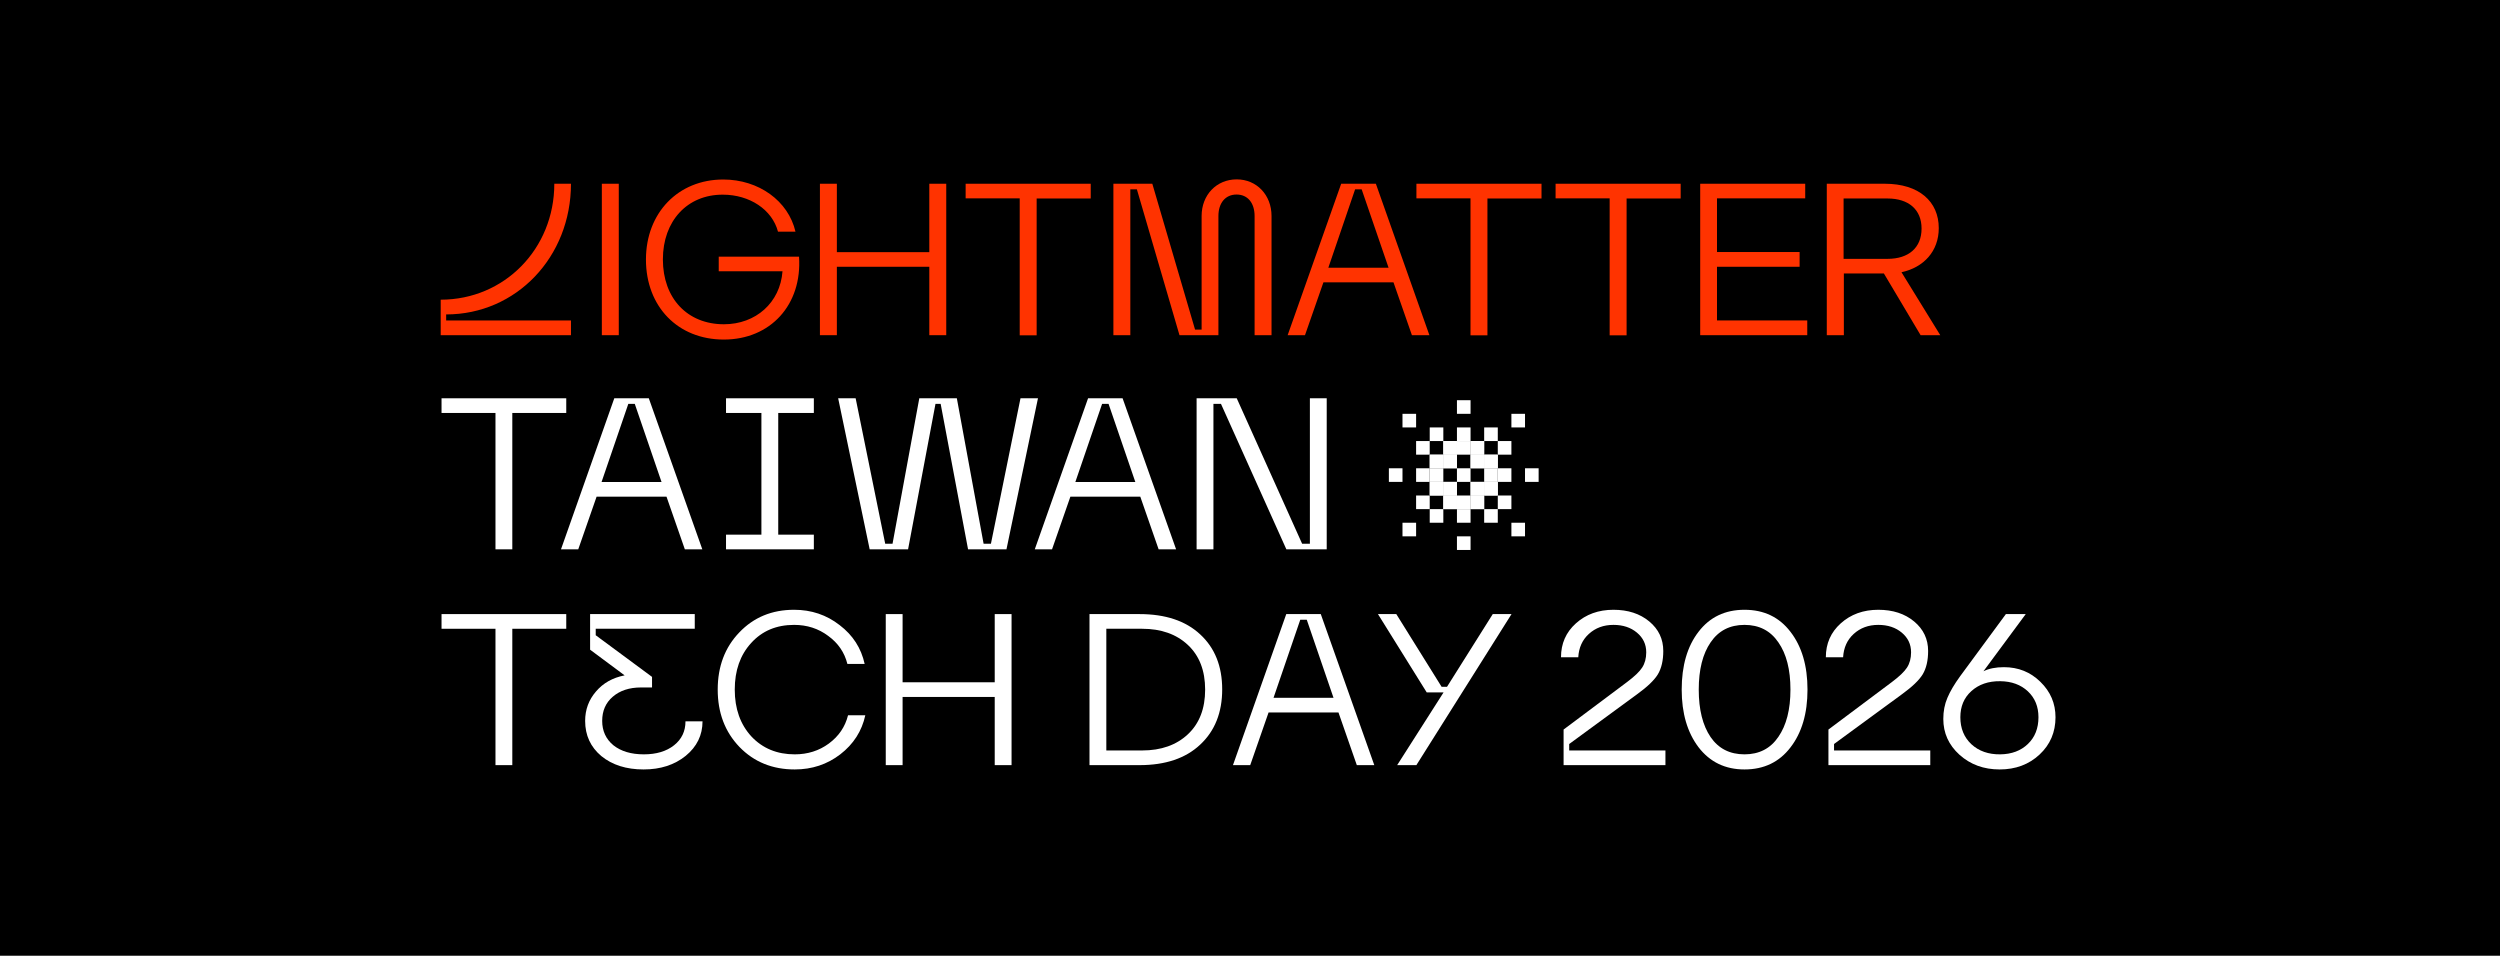 <?xml version="1.0" encoding="UTF-8"?> <svg xmlns="http://www.w3.org/2000/svg" width="892" height="341" viewBox="0 0 892 341" fill="none"><rect width="892" height="341" fill="black"></rect><path d="M715.005 238.047C720.137 238.047 724.474 239.792 728.016 243.283C731.608 246.773 733.405 250.981 733.405 255.909C733.405 261.246 731.506 265.686 727.708 269.228C723.91 272.769 719.162 274.54 713.465 274.54C707.819 274.54 703.046 272.795 699.145 269.305C695.296 265.814 693.371 261.554 693.371 256.525C693.371 253.753 693.859 251.238 694.834 248.98C695.809 246.67 697.323 244.104 699.376 241.281L715.697 219.108H722.78L707.691 239.51C709.641 238.535 712.079 238.047 715.005 238.047ZM713.696 269.151C717.75 269.099 721.035 267.867 723.55 265.455C726.065 263.043 727.323 259.861 727.323 255.909C727.323 252.111 726.065 249.031 723.55 246.67C721.035 244.309 717.75 243.103 713.696 243.052C709.487 243 706.048 244.181 703.379 246.593C700.762 248.954 699.453 252.059 699.453 255.909C699.453 259.861 700.762 263.069 703.379 265.532C706.048 267.996 709.487 269.202 713.696 269.151Z" fill="white"></path><path d="M657.62 234.506H651.461C651.461 229.63 653.232 225.601 656.773 222.419C660.366 219.185 664.831 217.569 670.169 217.569C675.353 217.569 679.613 218.954 682.949 221.726C686.285 224.498 687.953 228.013 687.953 232.273C687.953 235.661 687.312 238.432 686.029 240.588C684.746 242.692 682.256 245.079 678.561 247.748L654.387 265.455V267.765H688.723V273H652.385V260.297L675.02 243.36C677.688 241.358 679.485 239.638 680.409 238.201C681.384 236.713 681.871 234.891 681.871 232.735C681.871 229.912 680.768 227.577 678.561 225.729C676.354 223.882 673.557 222.958 670.169 222.958C666.679 222.958 663.754 224.036 661.393 226.191C659.083 228.296 657.826 231.067 657.62 234.506Z" fill="white"></path><path d="M622.434 274.54C615.556 274.54 610.09 271.896 606.035 266.61C602.032 261.323 600.03 254.471 600.03 246.054C600.03 237.483 602.032 230.605 606.035 225.421C610.039 220.186 615.505 217.569 622.434 217.569C629.363 217.569 634.829 220.186 638.832 225.421C642.887 230.657 644.914 237.534 644.914 246.054C644.914 254.574 642.887 261.452 638.832 266.687C634.829 271.922 629.363 274.54 622.434 274.54ZM610.347 262.991C613.169 267.098 617.198 269.151 622.434 269.151C627.669 269.151 631.698 267.072 634.521 262.915C637.395 258.757 638.832 253.137 638.832 246.054C638.832 238.92 637.395 233.3 634.521 229.194C631.698 225.036 627.669 222.958 622.434 222.958C617.198 222.958 613.169 225.036 610.347 229.194C607.524 233.3 606.112 238.92 606.112 246.054C606.112 253.188 607.524 258.834 610.347 262.991Z" fill="white"></path><path d="M563.125 234.506H556.966C556.966 229.63 558.736 225.601 562.278 222.419C565.87 219.185 570.336 217.569 575.674 217.569C580.857 217.569 585.117 218.954 588.454 221.726C591.79 224.498 593.458 228.013 593.458 232.273C593.458 235.661 592.816 238.432 591.533 240.588C590.25 242.692 587.761 245.079 584.065 247.748L559.891 265.455V267.765H594.228V273H557.889V260.297L580.524 243.36C583.193 241.358 584.989 239.638 585.913 238.201C586.888 236.713 587.376 234.891 587.376 232.735C587.376 229.912 586.272 227.577 584.065 225.729C581.858 223.882 579.061 222.958 575.674 222.958C572.183 222.958 569.258 224.036 566.897 226.191C564.587 228.296 563.33 231.067 563.125 234.506Z" fill="white"></path><path d="M516.293 245.053L532.614 219.108H539.312L505.361 273H498.509L515.061 247.055H509.056L491.657 219.108H498.201L514.368 245.053H516.293Z" fill="white"></path><path d="M490.349 273H484.112L477.569 254.215H452.624L446.08 273H439.921L458.937 219.108H471.255L490.349 273ZM463.942 221.11L454.395 248.98H475.798L466.251 221.11H463.942Z" fill="white"></path><path d="M388.731 219.108H406.592C415.831 219.108 423.042 221.521 428.226 226.345C433.461 231.17 436.079 237.714 436.079 245.977C436.079 254.241 433.461 260.81 428.226 265.686C423.042 270.562 415.831 273 406.592 273H388.731V219.108ZM394.736 267.765H407.516C414.291 267.765 419.731 265.84 423.837 261.991C427.943 258.141 429.996 252.829 429.996 246.054C429.996 239.279 427.943 233.967 423.837 230.118C419.731 226.268 414.291 224.344 407.516 224.344H394.736V267.765Z" fill="white"></path><path d="M354.917 243.437V219.108H360.923V273H354.917V248.672H322.044V273H316.039V219.108H322.044V243.437H354.917Z" fill="white"></path><path d="M283.563 274.54C275.608 274.54 269.038 271.871 263.855 266.533C258.671 261.144 256.079 254.318 256.079 246.054C256.079 237.791 258.645 230.99 263.778 225.652C268.91 220.263 275.428 217.569 283.332 217.569C289.492 217.569 294.906 219.391 299.577 223.035C304.299 226.628 307.276 231.247 308.508 236.893H302.349C301.322 232.787 299.038 229.45 295.497 226.884C292.006 224.267 287.952 222.958 283.332 222.958C277.019 222.958 271.913 225.113 268.012 229.425C264.111 233.685 262.161 239.228 262.161 246.054C262.161 252.88 264.137 258.449 268.089 262.761C272.092 267.021 277.25 269.151 283.563 269.151C288.183 269.151 292.237 267.867 295.728 265.301C299.269 262.684 301.553 259.322 302.579 255.216H308.739C307.507 260.861 304.53 265.506 299.808 269.151C295.137 272.743 289.722 274.54 283.563 274.54Z" fill="white"></path><path d="M212.552 226.653L232.646 241.512V245.284H228.719C224.562 245.284 221.2 246.388 218.634 248.595C216.119 250.75 214.861 253.625 214.861 257.217C214.861 260.81 216.196 263.71 218.865 265.917C221.585 268.073 225.203 269.151 229.72 269.151C234.185 269.151 237.778 268.073 240.498 265.917C243.219 263.761 244.579 260.913 244.579 257.371H250.661C250.661 262.299 248.659 266.405 244.656 269.689C240.652 272.923 235.648 274.54 229.643 274.54C223.484 274.54 218.454 272.949 214.553 269.766C210.704 266.533 208.779 262.35 208.779 257.217C208.779 253.214 210.062 249.724 212.629 246.747C215.195 243.719 218.608 241.794 222.868 240.973L210.55 231.811V219.108H247.889V224.344H212.552V226.653Z" fill="white"></path><path d="M157.54 219.108H202.039V224.344H182.792V273H176.787V224.344H157.54V219.108Z" fill="white"></path><path d="M467.367 193.998V142.108H473.372V196H458.975L435.648 144.11H432.953V196H426.948V142.108H441.268L464.595 193.998H467.367Z" fill="white"></path><path d="M419.635 196H413.399L406.855 177.215H381.911L375.367 196H369.208L388.224 142.108H400.542L419.635 196ZM393.228 144.11L383.682 171.98H405.084L395.538 144.11H393.228Z" fill="white"></path><path d="M353.565 193.998L364.112 142.108H370.348L359.108 196H345.404L335.627 144.11H333.779L324.001 196H310.297L299.057 142.108H305.293L315.841 193.998H318.458L328.005 142.108H341.401L350.947 193.998H353.565Z" fill="white"></path><path d="M259.045 196V190.765H271.671V147.344H259.045V142.108H290.379V147.344H277.676V190.765H290.379V196H259.045Z" fill="white"></path><path d="M250.588 196H244.352L237.808 177.215H212.864L206.32 196H200.161L219.177 142.108H231.495L250.588 196ZM224.181 144.11L214.635 171.98H236.038L226.491 144.11H224.181Z" fill="white"></path><path d="M157.54 142.108H202.039V147.344H182.792V196H176.787V147.344H157.54V142.108Z" fill="white"></path><path d="M510.123 186.511H514.981V181.654H510.123V186.511Z" fill="white"></path><path d="M505.266 181.654H510.123V176.796H505.266V181.654Z" fill="white"></path><path d="M529.553 186.511H534.41V181.654H529.553V186.511Z" fill="white"></path><path d="M524.695 181.654H529.553V176.796H524.695V181.654Z" fill="white"></path><path d="M514.981 181.654H519.838V176.796H514.981V181.654Z" fill="white"></path><path d="M510.123 176.796H514.981V171.939H510.123V176.796Z" fill="white"></path><path d="M534.41 181.654H539.268V176.796H534.41V181.654Z" fill="white"></path><path d="M529.553 176.796H534.41V171.939H529.553V176.796Z" fill="white"></path><path d="M514.981 162.224H519.838V157.366H514.981V162.224Z" fill="white"></path><path d="M510.123 157.366H514.981V152.509H510.123V157.366Z" fill="white"></path><path d="M534.41 162.224H539.268V157.366H534.41V162.224Z" fill="white"></path><path d="M529.553 157.366H534.41V152.509H529.553V157.366Z" fill="white"></path><path d="M510.123 167.081H514.981V162.224H510.123V167.081Z" fill="white"></path><path d="M505.266 162.224H510.123V157.366H505.266V162.224Z" fill="white"></path><path d="M529.553 167.081H534.41V162.224H529.553V167.081Z" fill="white"></path><path d="M524.695 162.224H529.553V157.366H524.695V162.224Z" fill="white"></path><path d="M519.838 157.366H524.695V152.509H519.838V157.366Z" fill="white"></path><path d="M514.981 162.224H519.838V157.366H514.981V162.224Z" fill="white"></path><path d="M524.695 162.224H529.553V157.366H524.695V162.224Z" fill="white"></path><path d="M529.553 171.939L529.553 167.081L534.41 167.081L534.41 171.939L529.553 171.939Z" fill="white"></path><path d="M524.695 176.796L524.695 171.939L529.553 171.939L529.553 176.796L524.695 176.796Z" fill="white"></path><path d="M524.695 167.081L524.695 162.224L529.553 162.224L529.553 167.081L524.695 167.081Z" fill="white"></path><path d="M514.981 171.939L514.981 167.081L510.123 167.081L510.123 171.939L514.981 171.939Z" fill="white"></path><path d="M519.838 176.796L519.838 171.939L514.981 171.939L514.981 176.796L519.838 176.796Z" fill="white"></path><path d="M519.838 167.081L519.838 162.224L514.981 162.224L514.981 167.081L519.838 167.081Z" fill="white"></path><path d="M519.838 162.224H524.695V157.366H519.838V162.224Z" fill="white"></path><path d="M514.981 167.081H519.838V162.224H514.981V167.081Z" fill="white"></path><path d="M524.695 167.081H529.553V162.224H524.695V167.081Z" fill="white"></path><path d="M519.838 176.796H524.695V181.654H519.838V176.796Z" fill="white"></path><path d="M514.981 171.939H519.838V176.796H514.981V171.939Z" fill="white"></path><path d="M524.695 171.939H529.553V176.796H524.695V171.939Z" fill="white"></path><path d="M524.695 181.654L519.838 181.654L519.838 186.511L524.695 186.511L524.695 181.654Z" fill="white"></path><path d="M529.553 176.796L524.695 176.796L524.695 181.654L529.553 181.654L529.553 176.796Z" fill="white"></path><path d="M519.838 176.796L514.981 176.796L514.981 181.654L519.838 181.654L519.838 176.796Z" fill="white"></path><path d="M534.41 167.081L534.41 171.938L539.268 171.938L539.268 167.081L534.41 167.081Z" fill="white"></path><path d="M529.553 162.224L529.553 167.081L534.41 167.081L534.41 162.224L529.553 162.224Z" fill="white"></path><path d="M529.553 171.938L529.553 176.796L534.41 176.796L534.41 171.938L529.553 171.938Z" fill="white"></path><path d="M510.123 171.939L510.123 167.081L505.266 167.081L505.266 171.939L510.123 171.939Z" fill="white"></path><path d="M514.981 176.796L514.981 171.939L510.123 171.939L510.123 176.796L514.981 176.796Z" fill="white"></path><path d="M514.981 167.081L514.981 162.224L510.123 162.224L510.123 167.081L514.981 167.081Z" fill="white"></path><path d="M500.408 171.939L500.408 167.081L495.551 167.081L495.551 171.939L500.408 171.939Z" fill="white"></path><path d="M524.695 191.368L519.838 191.368L519.838 196.226L524.695 196.226L524.695 191.368Z" fill="white"></path><path d="M519.838 147.651H524.695V142.794H519.838V147.651Z" fill="white"></path><path d="M500.408 152.509H505.266V147.651H500.408V152.509Z" fill="white"></path><path d="M500.408 186.511H505.266V191.368H500.408V186.511Z" fill="white"></path><path d="M539.268 152.509H544.125V147.651H539.268V152.509Z" fill="white"></path><path d="M539.268 186.511H544.125V191.368H539.268V186.511Z" fill="white"></path><path d="M519.838 171.938H524.695V167.081H519.838V171.938Z" fill="white"></path><path d="M544.125 167.081L544.125 171.938L548.983 171.938L548.983 167.081L544.125 167.081Z" fill="white"></path><g clip-path="url(#clip0_720_582)"><path d="M159.189 114.333H203.724V119.595H157.24V106.927C179.946 106.927 197.779 88.801 197.779 65.559H203.724C203.724 91.724 184.185 112.189 159.189 112.189V114.333Z" fill="#FF3300"></path><path d="M220.778 119.595H214.736V65.559H220.778V119.595Z" fill="#FF3300"></path><path d="M236.516 92.553C236.516 106.44 245.238 115.697 258.296 115.697C269.649 115.697 278.37 107.999 279.199 96.792H256.444V91.578H285.095C286.264 108.73 274.911 121.154 258.247 121.154C241.875 121.154 230.474 109.412 230.474 92.602C230.474 75.938 241.973 64.049 258.052 64.049C270.721 64.049 281.294 71.699 283.828 82.662H277.591C275.496 74.768 267.456 69.457 257.906 69.457C245.238 69.409 236.516 78.812 236.516 92.553Z" fill="#FF3300"></path><path d="M331.578 65.559H337.62V119.595H331.578V95.184H298.591V119.595H292.549V65.559H298.591V89.97H331.578V65.559Z" fill="#FF3300"></path><path d="M389.171 65.559V70.821H369.876V119.644H363.834V70.773H344.539V65.559H389.171Z" fill="#FF3300"></path><path d="M428.736 117.597V77.058C428.736 69.555 434.047 64 441.258 64C448.372 64 453.683 69.555 453.683 77.058V119.595H447.641V77.107C447.641 72.381 445.156 69.409 441.209 69.409C437.214 69.409 434.729 72.429 434.729 77.107V119.595H420.842L405.64 67.557H403.301V119.595H397.259V65.559H411.146L426.397 117.597H428.736Z" fill="#FF3300"></path><path d="M503.772 119.595L497.194 100.739H472.198L465.621 119.595H459.432L478.533 65.559H490.909L510.009 119.595H503.772ZM473.952 95.525H495.44L485.841 67.557H483.503L473.952 95.525Z" fill="#FF3300"></path><path d="M550.012 65.559V70.821H530.717V119.644H524.675V70.773H505.38V65.559H550.012Z" fill="#FF3300"></path><path d="M599.663 65.559V70.821H580.368V119.644H574.326V70.773H555.031V65.559H599.663Z" fill="#FF3300"></path><path d="M644.051 70.773H612.624V89.922H642.102V95.184H612.624V114.333H644.831V119.595H606.631V65.559H644.1V70.773H644.051Z" fill="#FF3300"></path><path d="M651.799 119.595V65.559H672.507C684.688 65.559 691.753 71.893 691.753 81.395C691.753 89.678 686.345 95.427 678.451 97.133L692.289 119.595H685.273L672.166 97.571H657.889V119.595H651.799ZM657.792 92.358H673.481C680.985 92.358 685.614 88.411 685.614 81.541C685.614 74.768 680.985 70.821 673.481 70.821H657.792V92.358Z" fill="#FF3300"></path></g><defs><clipPath id="clip0_720_582"><rect width="535" height="57.154" fill="white" transform="translate(157.24 64)"></rect></clipPath></defs></svg> 